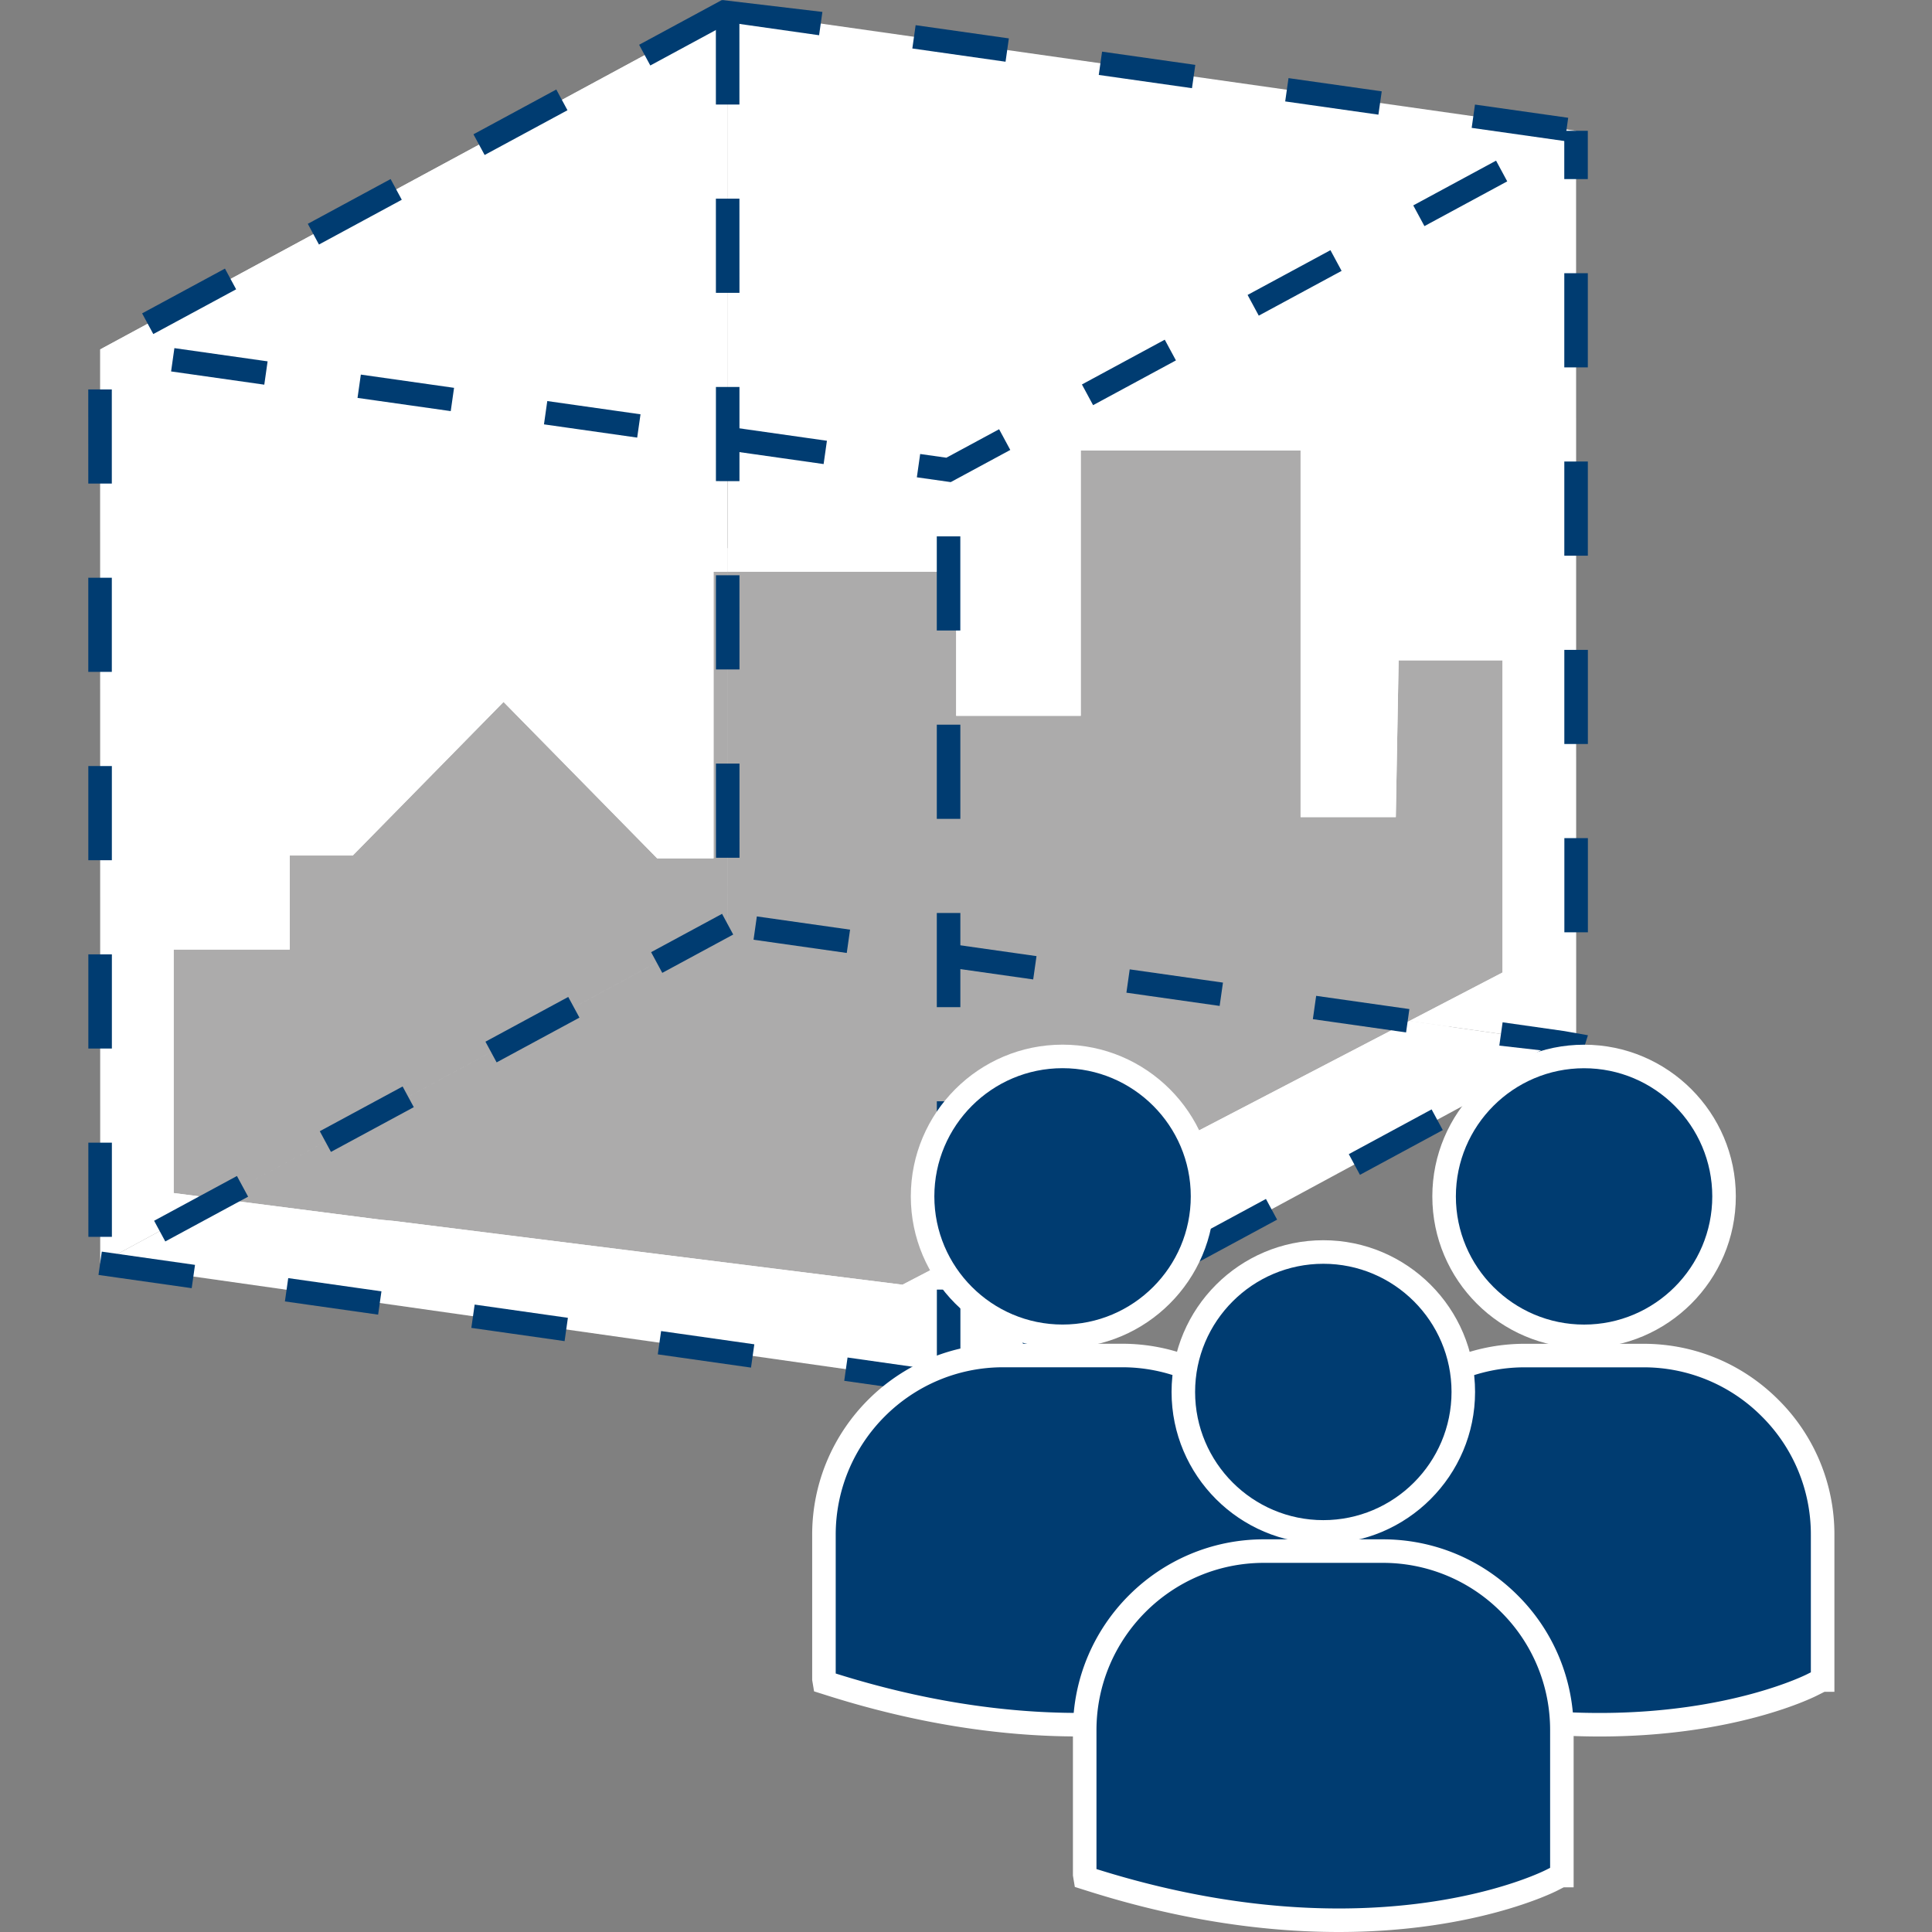 <svg xmlns="http://www.w3.org/2000/svg" xml:space="preserve" viewBox="-10 0 109.434 109.434"><rect x="-10" y="0" width="109.434" height="109.434" fill="#808080" stroke="none"/><path d="M31.212.586-4.33 19.795l.006 51.762 35.543-19.209L31.212.586M43.736 78.38l-.005-51.761.005 51.761" style="fill:#fff;fill-opacity:1;fill-rule:nonzero;stroke:none;stroke-width:.133"/><path d="m31.221 24.843-.006-.002L31.212.586h.006l.003 24.257M31.215 24.842l-35.546-5.047L31.212.586l.003 24.256m48.065 34.33L43.736 78.38l-48.061-6.823 35.549-19.209 48.056 6.824" style="fill:#fff;fill-opacity:1;fill-rule:nonzero;stroke:none;stroke-width:.133"/><path d="m31.218.586.006 51.762 48.056 6.824-.006-51.762L31.218.586" style="fill:#fff;fill-opacity:1;fill-rule:nonzero;stroke:none;stroke-width:.133"/><path d="m2.423 67.91 28.795-15.562-.002-19.966h.005l.003 19.966L2.423 67.91" style="fill:#acabab;fill-opacity:1;fill-rule:nonzero;stroke:none;stroke-width:.133"/><path d="m2.422 67.91-2.586-.333V53.784h6.576v-5.326H9.98l8.542-8.698 8.703 8.859h3.192V32.382h.8l.002 19.966L2.422 67.91m38.698 4.86-28.8-3.611-.773-.073-9.124-1.176 28.801-15.562 38.61 5.482L41.12 72.77m28.713-14.94-38.609-5.482-.003-19.966h12.94v8.165h7.055v-15.03h12.453v20.766h5.393l.16-8.879h5.885v17.682l-5.274 2.744" style="fill:#acabab;fill-opacity:1;fill-rule:nonzero;stroke:none;stroke-width:.133"/><path d="M.415 68.995H.414l2.008-1.085-2.007 1.085M31.22 32.382h-.005v-1.333h.005v1.333" style="fill:#fff;fill-opacity:1;fill-rule:nonzero;stroke:none;stroke-width:.133"/><path d="m.414 68.995-1.912-.246V52.45H5.08v-5.325h4.34l9.102-9.267 9.263 9.427h1.298V31.05h2.134v1.333h-.8v16.237h-3.192l-8.703-8.86-8.542 8.7H6.412v5.325H-.164v13.793l2.586.333-2.008 1.085m40.953 5.15L13.021 70.59v.004l-.864-.085L.415 68.995l2.008-1.085 9.124 1.176.774.073 28.799 3.61L69.833 57.83l2.27.323-30.736 15.992" style="fill:#fff;fill-opacity:1;fill-rule:nonzero;stroke:none;stroke-width:.133"/><path d="m72.103 58.153-2.27-.323 5.274-2.744V37.404h-5.885l-.16 8.88h-5.393V25.516H51.216v15.03H44.16v-8.165h-12.94v-1.333h14.274v8.165h4.387v-15.03h15.12V44.95h2.75l.16-8.879h8.529v19.825l-4.338 2.257" style="fill:#fff;fill-opacity:1;fill-rule:nonzero;stroke:none;stroke-width:.133"/><path d="m26.835 3.709-.633-1.173L30.893 0l.633 1.173Zm-9.384 5.07-.633-1.172L21.51 5.07l.633 1.174zm-9.384 5.072-.632-1.173 4.69-2.536.633 1.173zm-9.384 5.071-.633-1.172 4.692-2.536.633 1.173Zm-3.682 8.47L-5 22.059h1.333l.001 5.333zm1.333 10.666h-1.333v-5.333h1.333zm.002 10.667h-1.333v-5.333h1.333zm31.177 6.381-.633-1.173 4.019-2.171.632 1.173zm-31.176 4.285h-1.333v-5.333h1.333zm21.793.785-.633-1.172 4.69-2.535.634 1.172zm-9.384 5.071-.633-1.172 4.692-2.534.633 1.172zm-13.74 4.81-.002-5.333h1.333l.001 5.334zm4.356.262-.633-1.172 4.692-2.536.633 1.172-4.692 2.536m43.7-34.605v-5.333h1.333v5.333zm.001 10.667v-5.334h1.333v5.334zm1.334 10.666h-1.334v-5.333h1.334zm.001 10.666h-1.333V62.38h1.333zM44.4 78.38h-1.333v-5.333H44.4v5.333" style="fill:#003c71;fill-opacity:1;fill-rule:nonzero;stroke:none;stroke-width:.133"/><path d="m36.396 1.996-5.28-.75L30.896 0l5.687.675Zm10.561 1.5-5.28-.75.187-1.32 5.28.749Zm10.56 1.499-5.28-.75.187-1.32 5.281.75Zm10.56 1.5-5.28-.75.188-1.32 5.28.749ZM78.64 7.992l-5.28-.749.187-1.32 5.28.749zm-7.956 4.816-.633-1.173L74.741 9.1l.633 1.173zm-9.384 5.071-.633-1.173 4.693-2.535.632 1.172zm-56.33 3.91-5.279-.75.187-1.32 5.28.749zm46.946 1.161-.633-1.173 4.692-2.536.633 1.173zm-36.385.337-5.28-.749.188-1.32 5.28.75zm10.561 1.5-5.28-.75.187-1.32 5.281.75zm10.56 1.499-5.28-.75.187-1.32 5.28.75zm7.2 1.022-1.919-.272.188-1.32 1.484.21 2.987-1.613.633 1.173-3.373 1.822m32.564 34.168-.633-1.172 3.18-1.719.632 1.172zm-9.385 5.07-.632-1.172 4.691-2.535.633 1.172zm-9.384 5.071-.632-1.171 4.691-2.535.633 1.172zM.858 72.966l-5.28-.75.188-1.32 5.28.75zm10.56 1.499-5.28-.749.188-1.32 5.28.749zm10.562 1.5-5.282-.75.188-1.32 5.281.75zm26.284.725-.635-1.172 4.69-2.536.636 1.171zm-15.725.775-5.28-.75.188-1.32 5.28.75zM43.1 78.963l-5.28-.75.188-1.32 5.28.75-.188 1.32" style="fill:#003c71;fill-opacity:1;fill-rule:nonzero;stroke:none;stroke-width:.133"/><path d="M30.55 5.92 30.548.586h1.333l.002 5.334zm49.388 4.223h-1.333V7.41h1.333zm-49.387 6.443-.001-5.333h1.333l.002 5.333zm49.388 4.223h-1.333v-5.333h1.333zm-49.387 6.443V21.92h1.333v5.333zm49.388 4.224h-1.333v-5.333h1.333zm-49.387 6.443v-5.333h1.332l.002 5.333zm49.389 4.223h-1.334V36.81h1.334zm-49.387 6.443-.002-5.333h1.334l.001 5.333zm49.388 4.224H78.61v-5.334h1.333zm-41.98 1.17-5.28-.75.187-1.32 5.28.75zm10.56 1.5-5.28-.75.188-1.32 5.28.749zm10.561 1.5-5.281-.75.187-1.321 5.282.75zm10.56 1.5-5.28-.75.187-1.321 5.28.75zm9.952 1.28-4.671-.532.187-1.32 3.499.497 1.333.236-.348 1.118m.131 15.937a7.926 7.926 0 0 0 7.929-7.928 7.926 7.926 0 0 0-7.929-7.925 7.927 7.927 0 1 0 0 15.853" style="fill:#003c71;fill-opacity:1;fill-rule:nonzero;stroke:none;stroke-width:.133"/><path d="M79.728 60.508c-4.005 0-7.263 3.258-7.263 7.262 0 4.002 3.258 7.258 7.263 7.258 4.003 0 7.26-3.257 7.26-7.26s-3.257-7.26-7.26-7.26zm0 15.854c-4.74 0-8.597-3.854-8.597-8.592 0-4.74 3.857-8.595 8.597-8.595 4.74 0 8.594 3.854 8.594 8.592 0 4.74-3.855 8.595-8.594 8.595" style="fill:#fff;fill-opacity:1;fill-rule:nonzero;stroke:none;stroke-width:.133"/><path d="M83.09 76.782h-6.726c-5.597 0-10.152 4.556-10.152 10.152v8.23l.023.127.566.178c5.34 1.667 9.981 2.224 13.802 2.224 7.461 0 11.783-2.125 12.053-2.264l.527-.266h.056v-8.229c.004-5.596-4.552-10.152-10.149-10.152" style="fill:#003c71;fill-opacity:1;fill-rule:nonzero;stroke:none;stroke-width:.133"/><path d="m66.879 94.795.122.039c4.662 1.454 9.238 2.193 13.602 2.193 7.424 0 11.703-2.168 11.747-2.19l.222-.112v-7.79a9.414 9.414 0 0 0-2.779-6.704 9.42 9.42 0 0 0-6.703-2.782h-6.726c-5.23 0-9.485 4.255-9.485 9.485zm13.724 3.565c-4.498 0-9.209-.758-14.002-2.254l-.954-.3-.101-.643v-8.229c0-5.966 4.852-10.818 10.818-10.818h6.726c2.886 0 5.6 1.126 7.646 3.173a10.732 10.732 0 0 1 3.17 7.645v8.896h-.564l-.387.194c-.178.092-4.607 2.336-12.352 2.336" style="fill:#fff;fill-opacity:1;fill-rule:nonzero;stroke:none;stroke-width:.133"/><path d="M50.186 75.692a7.926 7.926 0 0 0 7.93-7.928 7.925 7.925 0 0 0-7.93-7.925 7.928 7.928 0 1 0 0 15.853" style="fill:#003c71;fill-opacity:1;fill-rule:nonzero;stroke:none;stroke-width:.133"/><path d="M50.186 60.505c-4.004 0-7.262 3.258-7.262 7.262 0 4.002 3.258 7.259 7.262 7.259 4.005 0 7.263-3.258 7.263-7.262 0-4.003-3.258-7.259-7.263-7.259zm0 15.854c-4.74 0-8.595-3.854-8.595-8.592 0-4.74 3.855-8.595 8.595-8.595 4.739 0 8.596 3.854 8.596 8.592 0 4.74-3.857 8.595-8.596 8.595" style="fill:#fff;fill-opacity:1;fill-rule:nonzero;stroke:none;stroke-width:.133"/><path d="M53.55 76.78h-6.727c-5.597 0-10.152 4.555-10.152 10.152v8.228l.023.128.566.178c5.34 1.668 9.981 2.224 13.802 2.224 7.461 0 11.783-2.125 12.053-2.263l.527-.267h.056v-8.228c.004-5.597-4.552-10.152-10.148-10.152" style="fill:#003c71;fill-opacity:1;fill-rule:nonzero;stroke:none;stroke-width:.133"/><path d="m37.337 94.792.124.039c4.661 1.455 9.238 2.193 13.601 2.193 7.424 0 11.705-2.168 11.747-2.19l.223-.112v-7.79a9.413 9.413 0 0 0-2.78-6.703 9.414 9.414 0 0 0-6.701-2.783h-6.728c-5.231 0-9.486 4.255-9.486 9.486zm13.725 3.565c-4.497 0-9.208-.758-14-2.254l-.951-.3-.107-.642v-8.23c0-5.965 4.853-10.818 10.819-10.818h6.728c2.883 0 5.598 1.126 7.644 3.173a10.74 10.74 0 0 1 3.17 7.646v8.895h-.564l-.386.194c-.179.093-4.607 2.336-12.353 2.336" style="fill:#fff;fill-opacity:1;fill-rule:nonzero;stroke:none;stroke-width:.133"/><path d="M64.956 86.77a7.925 7.925 0 0 0 7.929-7.928 7.925 7.925 0 0 0-7.929-7.925 7.927 7.927 0 1 0 0 15.853" style="fill:#003c71;fill-opacity:1;fill-rule:nonzero;stroke:none;stroke-width:.133"/><path d="M64.956 71.584c-4.004 0-7.262 3.257-7.262 7.261 0 4.003 3.258 7.26 7.262 7.26 4.005 0 7.263-3.259 7.263-7.264 0-4.002-3.258-7.257-7.263-7.257zm0 15.853c-4.74 0-8.595-3.854-8.595-8.592 0-4.739 3.856-8.595 8.595-8.595 4.74 0 8.596 3.854 8.596 8.591 0 4.74-3.857 8.596-8.596 8.596" style="fill:#fff;fill-opacity:1;fill-rule:nonzero;stroke:none;stroke-width:.133"/><path d="M68.32 87.858h-6.727c-5.597 0-10.152 4.555-10.152 10.152v8.229l.023.128.566.177c5.34 1.667 9.981 2.224 13.802 2.224 7.461 0 11.783-2.125 12.053-2.263l.527-.266h.056V98.01c.004-5.597-4.552-10.152-10.148-10.152" style="fill:#003c71;fill-opacity:1;fill-rule:nonzero;stroke:none;stroke-width:.133"/><path d="m52.107 105.87.123.037c4.659 1.456 9.235 2.194 13.602 2.194 7.369 0 11.575-2.1 11.751-2.19l.22-.112V98.01a9.413 9.413 0 0 0-2.781-6.704 9.422 9.422 0 0 0-6.703-2.781h-6.726c-5.23 0-9.486 4.255-9.486 9.485zm13.725 3.564c-4.5 0-9.212-.758-14-2.253l-.951-.299-.107-.644V98.01c0-5.966 4.853-10.818 10.819-10.818h6.726c2.885 0 5.6 1.126 7.646 3.171a10.74 10.74 0 0 1 3.17 7.647v8.895h-.565l-.382.195c-.187.094-4.671 2.334-12.356 2.334" style="fill:#fff;fill-opacity:1;fill-rule:nonzero;stroke:none;stroke-width:.133"/></svg>